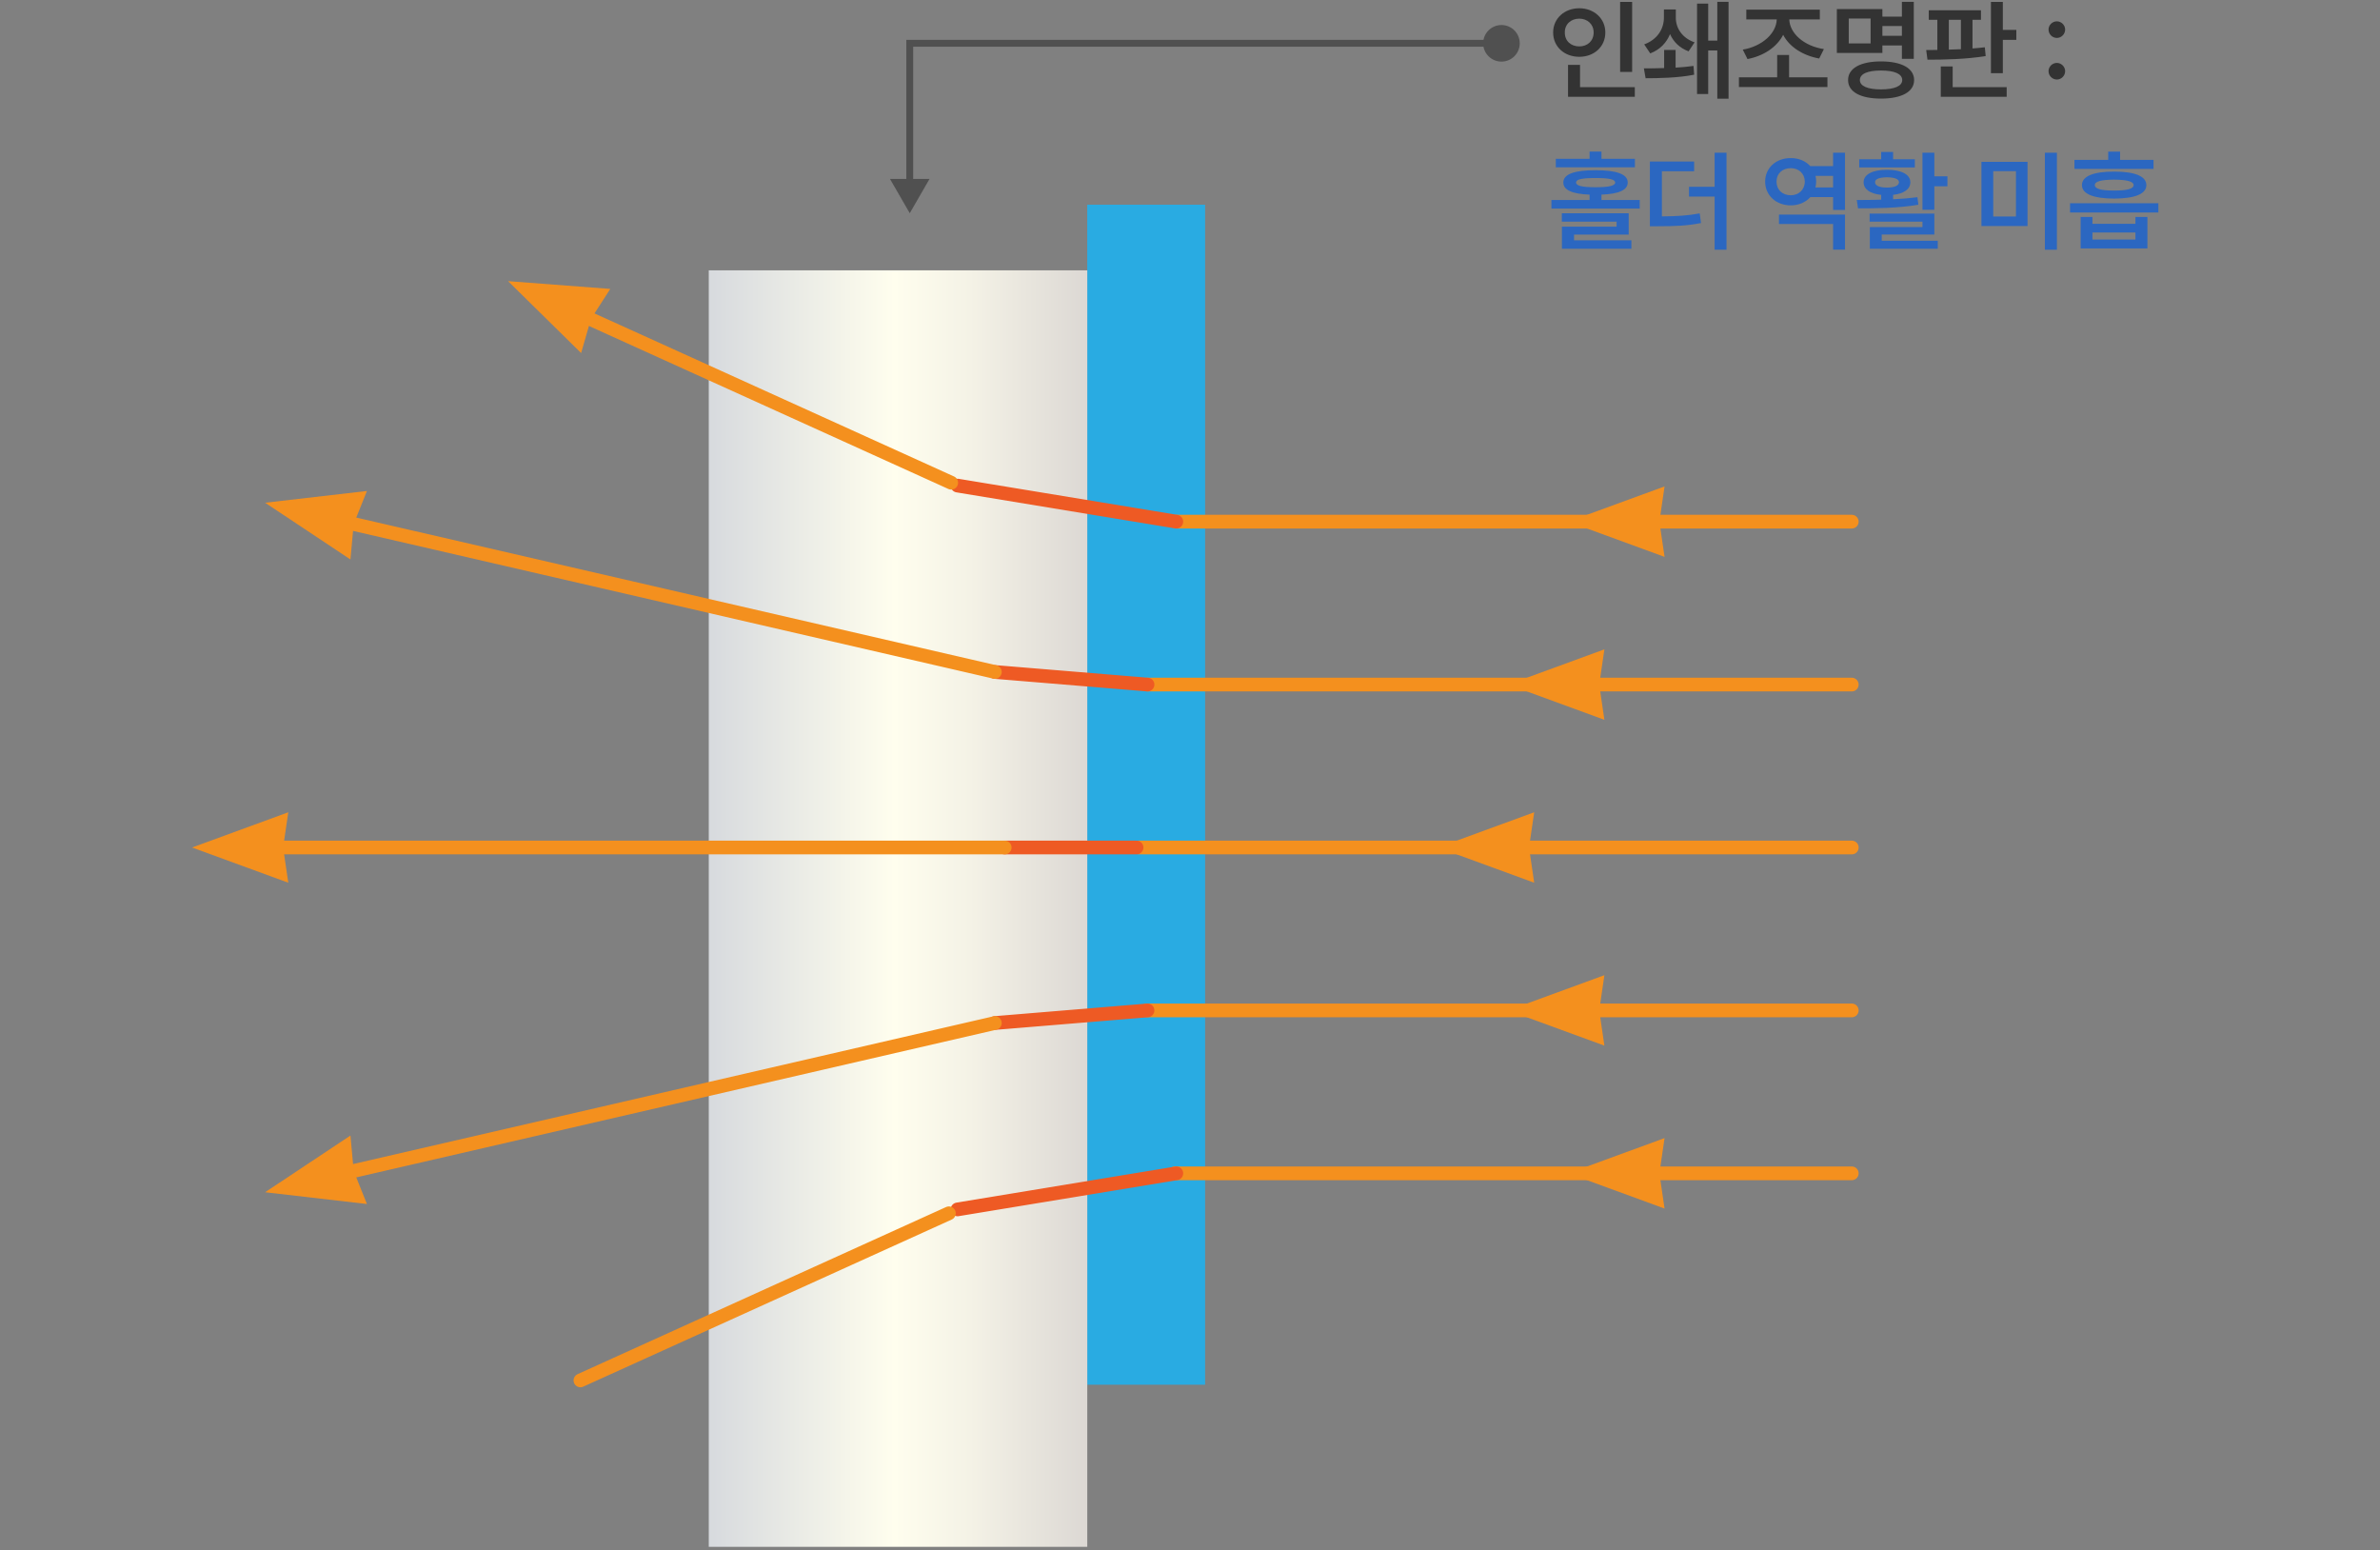 <svg xmlns="http://www.w3.org/2000/svg" width="347" height="226" viewBox="0 0 347 226" fill="none"><rect x="0" y="0" width="347" height="226" fill="#808080" stroke="none"/><g clip-path="url(#clip0_339_1634)"><path d="M175.703 29.843H158.522V201.874H175.703V29.843Z" fill="#29ABE2"></path><path d="M103.337 211.443V225.502H158.523V211.443V39.412H103.337V211.443Z" fill="url(#paint0_linear_339_1634)"></path></g><path d="M167.306 99.8H269.986" stroke="#F4901E" stroke-width="2" stroke-linecap="round" stroke-linejoin="round"></path><path d="M166.116 123.552H269.986" stroke="#F4901E" stroke-width="2" stroke-linecap="round" stroke-linejoin="round"></path><path d="M167.224 147.303H269.986" stroke="#F4901E" stroke-width="2" stroke-linecap="round" stroke-linejoin="round"></path><path d="M171.507 76.049H269.986" stroke="#F4901E" stroke-width="2" stroke-linecap="round" stroke-linejoin="round"></path><path d="M171.304 171.054H269.986" stroke="#F4901E" stroke-width="2" stroke-linecap="round" stroke-linejoin="round"></path><path d="M242.689 165.919L241.937 171.054L242.689 176.189L228.657 171.054L242.689 165.919Z" fill="#F4901E"></path><path d="M233.917 142.168L233.166 147.303L233.917 152.437L219.885 147.303L233.917 142.168Z" fill="#F4901E"></path><path d="M223.682 118.418L222.93 123.553L223.682 128.686L209.651 123.553L223.682 118.418Z" fill="#F4901E"></path><path d="M242.689 70.914L241.937 76.049L242.689 81.184L228.657 76.049L242.689 70.914Z" fill="#F4901E"></path><path d="M233.917 94.667L233.166 99.8L233.917 104.935L219.885 99.8L233.917 94.667Z" fill="#F4901E"></path><path d="M171.506 76.049L139.604 70.791" stroke="#EE5A24" stroke-width="2" stroke-linecap="round" stroke-linejoin="round"></path><path d="M167.306 99.8L145.048 97.963" stroke="#EE5A24" stroke-width="2" stroke-linecap="round" stroke-linejoin="round"></path><path d="M165.708 123.553H146.485" stroke="#EE5A24" stroke-width="2" stroke-linecap="round" stroke-linejoin="round"></path><path d="M171.506 171.054L139.604 176.312" stroke="#EE5A24" stroke-width="2" stroke-linecap="round" stroke-linejoin="round"></path><path d="M167.306 147.303L145.048 149.141" stroke="#EE5A24" stroke-width="2" stroke-linecap="round" stroke-linejoin="round"></path><path d="M84.626 45.86L138.686 70.375" stroke="#F4901E" stroke-width="2" stroke-linecap="round" stroke-linejoin="round"></path><path d="M51.568 76.394L145.048 97.961" stroke="#F4901E" stroke-width="2" stroke-linecap="round" stroke-linejoin="round"></path><path d="M84.625 201.242L138.349 176.879" stroke="#F4901E" stroke-width="2" stroke-linecap="round" stroke-linejoin="round"></path><path d="M146.485 123.553H39.304" stroke="#F4901E" stroke-width="2" stroke-linecap="round" stroke-linejoin="round"></path><path d="M42.032 118.418L41.279 123.553L42.032 128.686L28 123.553L42.032 118.418Z" fill="#F4901E"></path><path d="M53.498 71.578L51.567 76.394L51.096 81.561L38.655 73.292L53.498 71.578Z" fill="#F4901E"></path><path d="M88.978 42.119L86.166 46.483L84.725 51.467L74.077 40.988L88.978 42.119Z" fill="#F4901E"></path><path d="M51.568 170.708L145.048 149.141" stroke="#F4901E" stroke-width="2" stroke-linecap="round" stroke-linejoin="round"></path><path d="M53.498 175.527L51.567 170.709L51.096 165.542L38.655 173.811L53.498 175.527Z" fill="#F4901E"></path><path d="M305.075 31.625V32.625H311.341V31.625H313.091V36.219H303.356V31.625H305.075ZM305.075 34.922H311.341V33.891H305.075V34.922ZM313.981 23.312V24.625H302.45V23.312H307.372V22.109H309.106V23.312H313.981ZM308.231 25.016C311.247 25.016 312.935 25.688 312.935 26.984C312.935 28.281 311.247 28.938 308.231 28.953C305.216 28.938 303.544 28.281 303.544 26.984C303.544 25.688 305.216 25.016 308.231 25.016ZM308.231 26.188C306.325 26.203 305.419 26.453 305.419 26.984C305.419 27.531 306.325 27.781 308.231 27.781C310.122 27.781 311.075 27.531 311.075 26.984C311.075 26.453 310.122 26.203 308.231 26.188ZM314.685 29.625V30.984H301.81V29.625H314.685Z" fill="#2B67C1"></path><path d="M295.61 23.594V32.953H288.892V23.594H295.61ZM290.61 24.953V31.562H293.923V24.953H290.61ZM299.892 22.266V36.406H298.142V22.266H299.892Z" fill="#2B67C1"></path><path d="M282.024 22.266V25.703H283.931V27.156H282.024V30.578H280.29V22.266H282.024ZM282.024 31.141V34.188H274.353V35.094H282.524V36.266H272.618V33.109H280.29V32.312H272.587V31.141H282.024ZM270.712 29.156C271.774 29.156 272.993 29.156 274.274 29.109V28.406C272.688 28.25 271.712 27.609 271.712 26.562C271.712 25.422 273.04 24.75 275.118 24.75C277.196 24.75 278.524 25.422 278.524 26.562C278.524 27.594 277.571 28.234 276.009 28.406V29.047C277.212 29 278.423 28.898 279.556 28.75L279.696 29.844C276.681 30.359 273.368 30.375 270.899 30.375L270.712 29.156ZM279.181 23.219V24.406H271.071V23.219H274.274V22.156H276.009V23.219H279.181ZM275.118 25.844C274.024 25.859 273.368 26.094 273.384 26.562C273.368 27.062 274.024 27.344 275.118 27.344C276.212 27.344 276.868 27.062 276.868 26.562C276.868 26.094 276.212 25.859 275.118 25.844Z" fill="#2B67C1"></path><path d="M268.997 31.281V36.391H267.263V32.656H259.372V31.281H268.997ZM268.997 22.266V30.609H267.263V28.734H263.95C263.278 29.484 262.263 29.938 261.091 29.938C258.966 29.938 257.356 28.5 257.356 26.469C257.356 24.469 258.966 23.031 261.091 23.047C262.255 23.039 263.271 23.477 263.935 24.219H267.263V22.266H268.997ZM261.091 24.516C259.872 24.516 259.013 25.297 259.013 26.469C259.013 27.688 259.872 28.453 261.091 28.469C262.247 28.453 263.122 27.688 263.138 26.469C263.122 25.297 262.247 24.516 261.091 24.516ZM264.685 27.328H267.263V25.641H264.7C264.755 25.906 264.794 26.18 264.794 26.469C264.794 26.766 264.755 27.055 264.685 27.328Z" fill="#2B67C1"></path><path d="M247.004 23.547V24.969H242.301V31.547C244.504 31.531 246.059 31.438 247.816 31.109L248.004 32.516C246.02 32.906 244.316 32.984 241.676 32.984H240.551V23.547H247.004ZM251.723 22.266V36.406H249.988V28.656H246.254V27.234H249.988V22.266H251.723Z" fill="#2B67C1"></path><path d="M238.367 23.156V24.391H226.836V23.156H231.758V22.094H233.492V23.156H238.367ZM232.617 24.812C235.711 24.812 237.32 25.391 237.32 26.609C237.32 27.711 236.016 28.273 233.492 28.375V29.156H239.07V30.406H226.195V29.156H231.758V28.375C229.227 28.273 227.93 27.711 227.93 26.609C227.93 25.391 229.523 24.812 232.617 24.812ZM232.617 25.953C230.633 25.953 229.789 26.141 229.789 26.609C229.789 27.078 230.633 27.297 232.617 27.297C234.602 27.297 235.477 27.078 235.492 26.609C235.477 26.141 234.602 25.953 232.617 25.953ZM237.461 31.094V34.203H229.492V35.031H237.852V36.266H227.727V33.047H235.695V32.312H227.711V31.094H237.461Z" fill="#2B67C1"></path><path d="M299.892 11.594C299.22 11.594 298.673 11.047 298.673 10.375C298.673 9.719 299.22 9.172 299.892 9.172C300.532 9.172 301.095 9.719 301.095 10.375C301.095 11.047 300.532 11.594 299.892 11.594ZM299.892 5.531C299.22 5.531 298.673 4.984 298.673 4.312C298.673 3.656 299.22 3.109 299.892 3.109C300.532 3.109 301.095 3.656 301.095 4.312C301.095 4.984 300.532 5.531 299.892 5.531Z" fill="#333333"></path><path d="M288.821 1.5V2.891H287.587V7.062C288.204 7.023 288.806 6.961 289.384 6.891L289.509 8.172C286.665 8.641 283.415 8.703 281.024 8.703L280.837 7.297L282.462 7.281V2.891H281.212V1.5H288.821ZM292.009 0.281V4.359H293.978V5.812H292.009V10.672H290.274V0.281H292.009ZM292.571 12.703V14.109H282.962V9.688H284.696V12.703H292.571ZM284.134 7.234C284.712 7.227 285.306 7.203 285.899 7.172V2.891H284.134V7.234Z" fill="#333333"></path><path d="M279.028 0.266V8.578H277.294V6.625H274.45V7.719H267.81V1.328H274.45V2.422H277.294V0.266H279.028ZM269.544 2.703V6.328H272.731V2.703H269.544ZM274.247 8.953C277.247 8.953 279.075 9.953 279.075 11.672C279.075 13.391 277.247 14.375 274.247 14.375C271.263 14.375 269.435 13.391 269.45 11.672C269.435 9.953 271.263 8.953 274.247 8.953ZM274.247 10.281C272.278 10.281 271.169 10.766 271.169 11.672C271.169 12.547 272.278 13.031 274.247 13.031C276.216 13.031 277.341 12.547 277.341 11.672C277.341 10.766 276.216 10.281 274.247 10.281ZM274.45 5.219H277.294V3.797H274.45V5.219Z" fill="#333333"></path><path d="M266.438 11.266V12.688H253.531V11.266H259.109V8.016H260.844V11.266H266.438ZM265.328 1.406V2.828H260.875C260.93 4.859 263.023 6.727 265.922 7.156L265.234 8.531C262.844 8.094 260.891 6.836 259.984 5.078C259.07 6.859 257.133 8.164 254.781 8.609L254.094 7.234C256.914 6.758 258.992 4.859 259.047 2.828H254.609V1.406H265.328Z" fill="#333333"></path><path d="M244.301 7.281V9.859C245.215 9.805 246.113 9.727 246.91 9.609L247.004 10.891C244.691 11.359 241.738 11.406 239.926 11.406L239.676 9.969C240.496 9.969 241.527 9.961 242.629 9.922V7.281H244.301ZM252.02 0.266V14.391H250.379V7.359H249.051V13.703H247.426V0.531H249.051V5.922H250.379V0.266H252.02ZM244.332 2.547C244.316 4.062 245.223 5.531 247.066 6.172L246.191 7.484C244.887 7 243.988 6.102 243.488 4.969C242.973 6.234 242.027 7.242 240.598 7.781L239.723 6.469C241.645 5.766 242.598 4.219 242.598 2.547V1.375H244.332V2.547Z" fill="#333333"></path><path d="M237.961 0.281V10.484H236.211V0.281H237.961ZM238.352 12.703V14.109H228.617V9.453H230.367V12.703H238.352ZM230.258 1.203C232.398 1.203 234.055 2.688 234.055 4.734C234.055 6.828 232.398 8.281 230.258 8.281C228.102 8.281 226.445 6.828 226.445 4.734C226.445 2.688 228.102 1.203 230.258 1.203ZM230.258 2.719C229.055 2.719 228.133 3.516 228.148 4.734C228.133 5.984 229.055 6.766 230.258 6.766C231.43 6.766 232.352 5.984 232.352 4.734C232.352 3.516 231.43 2.719 230.258 2.719Z" fill="#333333"></path><path d="M216.243 6.315C216.243 7.788 217.437 8.982 218.91 8.982C220.382 8.982 221.576 7.788 221.576 6.315C221.576 4.842 220.382 3.648 218.91 3.648C217.437 3.648 216.243 4.842 216.243 6.315ZM132.641 6.315V5.815H132.141V6.315H132.641ZM132.641 31.082L135.527 26.082H129.754L132.641 31.082ZM218.91 6.315V5.815H132.641V6.315V6.815H218.91V6.315ZM132.641 6.315H132.141V26.582H132.641H133.141V6.315H132.641Z" fill="#505050"></path><defs><linearGradient id="paint0_linear_339_1634" x1="103.337" y1="132.457" x2="158.523" y2="132.457" gradientUnits="userSpaceOnUse"><stop stop-color="#D7DADE"></stop><stop offset="0.49" stop-color="#FFFEEE"></stop><stop offset="0.69" stop-color="#F4F2E6"></stop><stop offset="1" stop-color="#DCD8D4"></stop></linearGradient><clipPath id="clip0_339_1634"><rect width="86.684" height="195.659" fill="white" transform="translate(89.019 29.843)"></rect></clipPath></defs></svg>